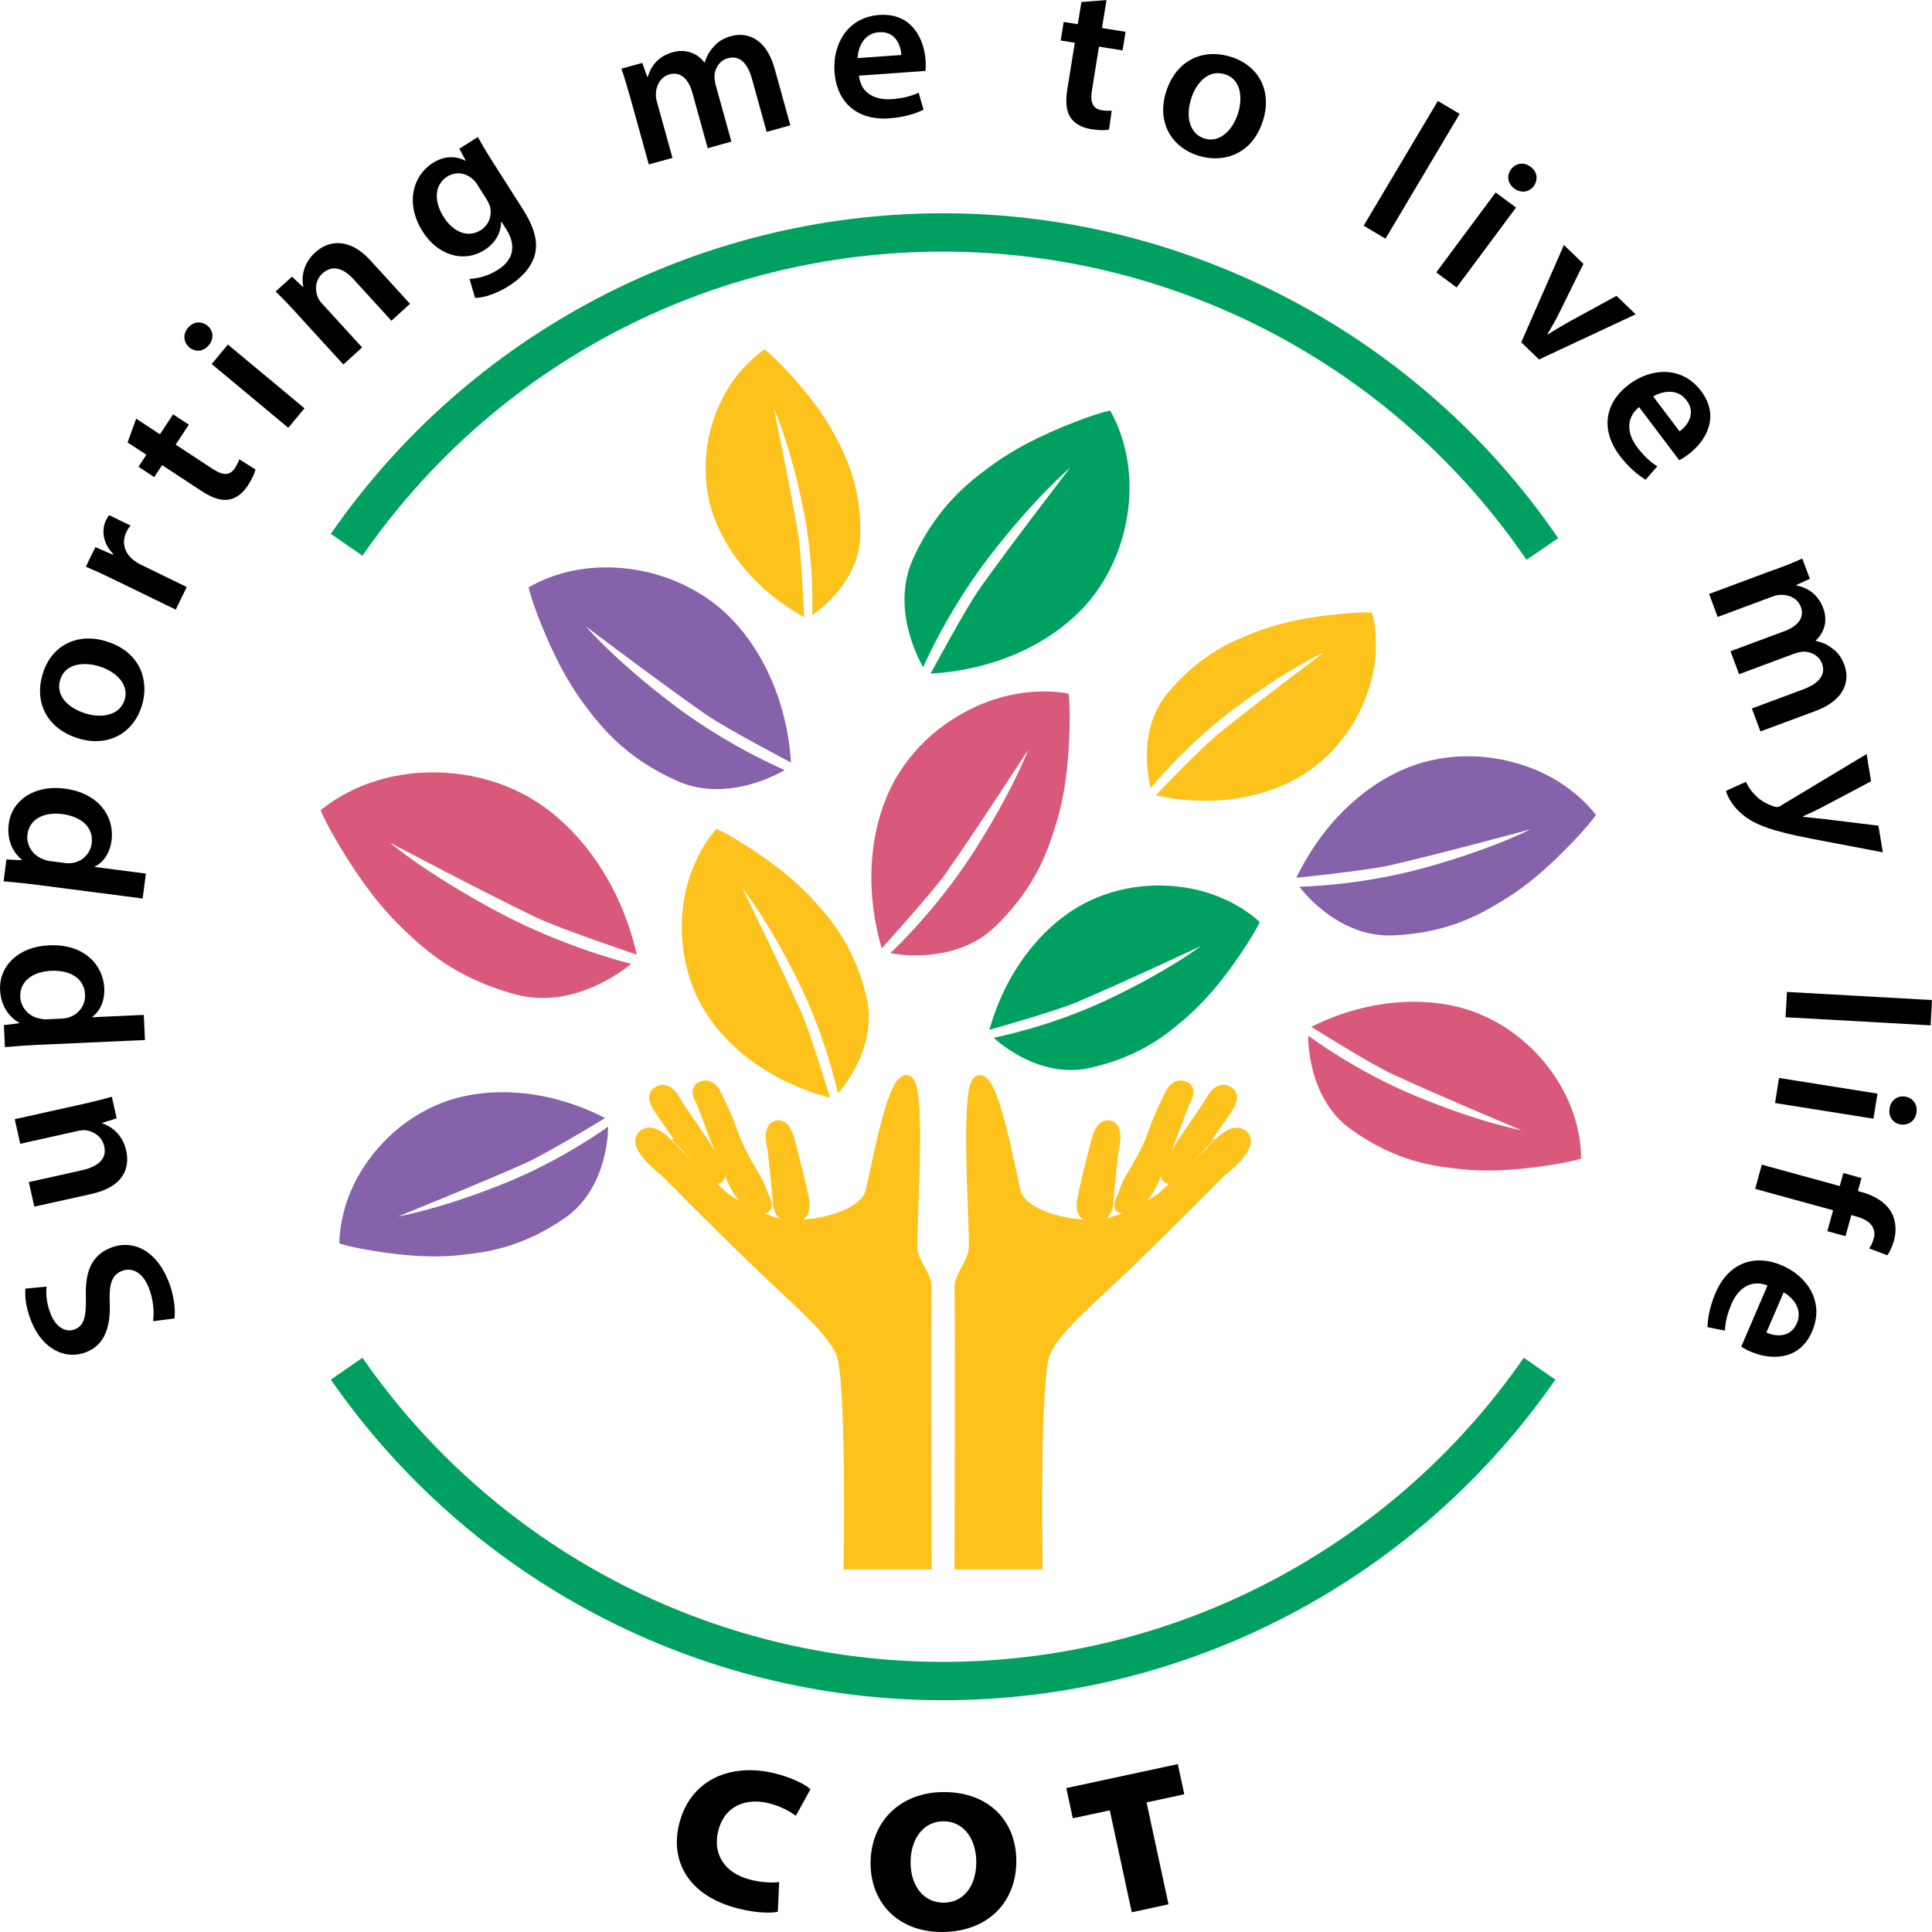 <svg width="84" height="84" viewBox="0 0 84 84" fill="none" xmlns="http://www.w3.org/2000/svg">
<g clip-path="url(#clip0_581_12514)">
<path d="M66.371 24.34C60.64 15.95 51.156 10.94 41.002 10.94C30.849 10.94 21.498 15.881 15.757 24.162L14.382 23.211C20.435 14.481 30.386 9.272 41 9.272C51.614 9.272 61.706 14.553 67.748 23.4L66.368 24.34H66.371Z" fill="#00A160"/>
<path d="M41.002 73.923C30.386 73.923 20.437 68.711 14.384 59.984L15.759 59.033C21.501 67.311 30.936 72.255 41.005 72.255C51.073 72.255 60.509 67.314 66.251 59.033L67.623 59.984C61.57 68.714 51.619 73.923 41.005 73.923H41.002Z" fill="#00A160"/>
<path d="M33.814 83.121C33.548 83.182 32.907 83.182 32.134 82.99C29.841 82.422 29.144 80.838 29.527 79.306C30.019 77.326 31.83 76.644 33.687 77.103C34.418 77.284 34.998 77.573 35.237 77.794L34.602 78.947C34.346 78.758 33.955 78.535 33.426 78.402C32.477 78.166 31.509 78.474 31.227 79.609C30.982 80.589 31.477 81.442 32.644 81.731C33.08 81.84 33.58 81.875 33.878 81.829L33.817 83.118L33.814 83.121Z" fill="black"/>
<path d="M44.188 80.942C44.178 82.722 42.931 84.01 40.923 84C39 83.987 37.84 82.679 37.851 80.99C37.862 79.194 39.152 77.903 41.066 77.916C43.04 77.929 44.202 79.218 44.188 80.945V80.942ZM39.59 80.955C39.585 81.968 40.133 82.719 41.016 82.725C41.907 82.73 42.441 81.983 42.447 80.974C42.452 79.962 41.904 79.191 41.029 79.186C40.154 79.181 39.596 79.943 39.59 80.955Z" fill="black"/>
<path d="M48.252 78.71L46.643 79.056L46.361 77.743L51.209 76.7L51.491 78.012L49.85 78.365L50.805 82.796L49.207 83.142L48.252 78.71Z" fill="black"/>
<path d="M14.757 54.065C14.757 54.065 14.715 52.859 15.404 51.459C16.095 50.059 17.398 48.656 19.215 47.95C21.031 47.246 23.674 47.256 26.312 48.611C26.312 48.611 23.791 50.144 22.871 50.558C20.97 51.414 17.302 52.891 17.302 52.891C17.302 52.891 19.052 52.601 21.834 51.491C24.456 50.444 26.438 48.986 26.438 48.986C26.438 48.986 26.493 51.613 24.563 52.955C22.664 54.275 21.055 54.45 20.153 54.554C19.252 54.658 18.233 54.668 16.76 54.464C15.287 54.259 14.76 54.062 14.76 54.062L14.757 54.065Z" fill="#8562AA"/>
<path d="M29.463 50.184C29.783 50.505 31.495 52.075 31.495 52.075C31.495 52.075 33.126 53.223 34.357 53.271C35.788 53.324 37.615 52.766 37.859 51.836C38.053 51.095 38.771 46.975 39.412 46.975C40.09 46.975 39.572 53.693 39.657 54.347C39.742 55 40.303 55.462 40.274 56.055C40.234 56.879 40.274 67.999 40.274 67.999H36.915C36.915 67.999 37.048 59.883 36.58 58.815C36.093 57.699 34.657 56.586 32.774 54.753C30.288 52.336 28.948 50.952 28.948 50.952C28.948 50.952 27.387 49.783 27.995 49.339C28.482 49.002 29.144 49.862 29.463 50.184Z" fill="#FEC21D" stroke="#FEC21D" stroke-width="0.47" stroke-miterlimit="10"/>
<path d="M29.74 49.756L31.141 51.225C31.141 51.225 31.386 51.326 31.242 50.832C31.099 50.338 29.554 48.231 29.325 47.806C29.155 47.487 28.884 47.315 28.649 47.442C28.434 47.559 28.328 47.737 28.727 48.306L29.742 49.756H29.74Z" fill="#FEC21D" stroke="#FEC21D" stroke-width="0.47" stroke-miterlimit="10"/>
<path d="M32.136 51.828C31.801 51.411 30.506 47.899 30.506 47.899C30.506 47.899 30.155 47.394 30.506 47.248C30.857 47.102 31.07 47.474 31.07 47.474C31.07 47.474 31.554 48.393 31.838 49.225C32.224 50.362 32.947 51.291 33.048 51.639C33.155 51.998 33.413 52.383 33.293 52.49C33.173 52.596 32.7 52.304 32.517 52.211C32.333 52.118 32.306 52.038 32.136 51.825V51.828Z" fill="#FEC21D" stroke="#FEC21D" stroke-width="0.47" stroke-miterlimit="10"/>
<path d="M33.822 52.16C33.833 52.492 33.955 52.965 34.428 52.925C34.862 52.888 34.968 52.726 34.966 52.354C34.963 52.038 34.338 49.66 34.338 49.66C34.338 49.66 34.202 48.943 33.851 48.943C33.319 48.943 33.607 49.969 33.607 49.969C33.607 49.969 33.814 51.828 33.825 52.16H33.822Z" fill="#FEC21D" stroke="#FEC21D" stroke-width="0.47" stroke-miterlimit="10"/>
<path d="M52.544 50.184C52.225 50.505 50.513 52.075 50.513 52.075C50.513 52.075 48.883 53.223 47.651 53.271C46.22 53.324 44.393 52.766 44.149 51.836C43.955 51.095 43.237 46.975 42.596 46.975C41.917 46.975 42.436 53.693 42.351 54.347C42.266 55 41.705 55.462 41.734 56.055C41.774 56.879 41.734 67.999 41.734 67.999H45.093C45.093 67.999 44.96 59.883 45.428 58.815C45.915 57.699 47.351 56.586 49.233 54.753C51.72 52.336 53.06 50.952 53.06 50.952C53.06 50.952 54.621 49.783 54.013 49.339C53.526 49.002 52.864 49.862 52.544 50.184Z" fill="#FEC21D" stroke="#FEC21D" stroke-width="0.47" stroke-miterlimit="10"/>
<path d="M52.265 49.756L50.864 51.225C50.864 51.225 50.619 51.326 50.763 50.832C50.906 50.338 52.451 48.231 52.68 47.806C52.85 47.487 53.121 47.315 53.355 47.442C53.571 47.559 53.677 47.737 53.278 48.306L52.262 49.756H52.265Z" fill="#FEC21D" stroke="#FEC21D" stroke-width="0.47" stroke-miterlimit="10"/>
<path d="M49.869 51.828C50.204 51.411 51.499 47.899 51.499 47.899C51.499 47.899 51.85 47.394 51.499 47.248C51.148 47.102 50.935 47.474 50.935 47.474C50.935 47.474 50.451 48.393 50.167 49.225C49.781 50.362 49.058 51.291 48.957 51.639C48.85 51.998 48.593 52.383 48.712 52.49C48.832 52.596 49.305 52.304 49.489 52.211C49.672 52.118 49.699 52.038 49.869 51.825V51.828Z" fill="#FEC21D" stroke="#FEC21D" stroke-width="0.47" stroke-miterlimit="10"/>
<path d="M48.186 52.16C48.175 52.492 48.053 52.965 47.579 52.925C47.146 52.888 47.039 52.726 47.042 52.354C47.045 52.038 47.67 49.66 47.67 49.66C47.67 49.66 47.805 48.943 48.156 48.943C48.688 48.943 48.401 49.969 48.401 49.969C48.401 49.969 48.194 51.828 48.183 52.16H48.186Z" fill="#FEC21D" stroke="#FEC21D" stroke-width="0.47" stroke-miterlimit="10"/>
<path d="M48.261 17.845C48.261 17.845 48.965 18.947 49.09 20.637C49.215 22.324 48.768 24.354 47.457 26.009C46.146 27.664 43.668 29.104 40.461 29.287C40.461 29.287 41.974 26.471 42.604 25.578C43.91 23.735 46.527 20.339 46.527 20.339C46.527 20.339 45.051 21.569 43.061 24.138C41.187 26.556 40.139 29.008 40.139 29.008C40.139 29.008 38.644 26.582 39.708 24.268C40.756 21.989 42.163 20.945 42.952 20.353C43.742 19.76 44.684 19.192 46.173 18.573C47.665 17.954 48.263 17.85 48.263 17.85L48.261 17.845Z" fill="#00A160"/>
<path d="M54.768 40.086C54.768 40.086 53.922 39.241 52.441 38.795C50.96 38.351 49.061 38.349 47.324 39.188C45.588 40.028 43.811 41.951 43.016 44.775C43.016 44.775 45.83 43.983 46.753 43.598C48.657 42.801 52.204 41.138 52.204 41.138C52.204 41.138 50.813 42.209 48.127 43.476C45.598 44.669 43.202 45.118 43.202 45.118C43.202 45.118 45.072 46.929 47.348 46.438C49.59 45.955 50.8 44.908 51.484 44.323C52.167 43.736 52.861 43.011 53.71 41.805C54.558 40.599 54.768 40.086 54.768 40.086Z" fill="#00A160"/>
<path d="M31.152 36.037C31.152 36.037 30.32 36.901 29.902 38.396C29.485 39.889 29.519 41.794 30.394 43.518C31.272 45.243 33.237 46.985 36.088 47.729C36.088 47.729 35.24 44.926 34.836 44.007C33.998 42.116 32.261 38.59 32.261 38.59C32.261 38.59 33.365 39.964 34.687 42.631C35.934 45.144 36.431 47.535 36.431 47.535C36.431 47.535 38.216 45.628 37.676 43.354C37.147 41.117 36.072 39.924 35.471 39.249C34.87 38.574 34.125 37.892 32.899 37.068C31.674 36.242 31.152 36.04 31.152 36.04V36.037Z" fill="#FEC21D"/>
<path d="M59.658 26.633C59.658 26.633 59.999 27.746 59.704 29.223C59.408 30.7 58.541 32.331 57.023 33.439C55.505 34.547 53.036 35.19 50.242 34.581C50.242 34.581 52.209 32.528 52.965 31.912C54.523 30.642 57.576 28.354 57.576 28.354C57.576 28.354 56.018 29.058 53.699 30.785C51.513 32.411 50.031 34.263 50.031 34.263C50.031 34.263 49.327 31.826 50.795 30.097C52.239 28.394 53.693 27.831 54.51 27.512C55.326 27.193 56.27 26.928 57.696 26.755C59.121 26.58 59.661 26.633 59.661 26.633H59.658Z" fill="#FEC21D"/>
<path d="M33.243 15.193C33.243 15.193 32.293 15.778 31.573 17.021C30.849 18.264 30.44 19.983 30.825 21.734C31.211 23.485 32.572 25.506 34.961 26.835C34.961 26.835 34.849 24.12 34.697 23.203C34.383 21.309 33.644 17.744 33.644 17.744C33.644 17.744 34.317 19.231 34.886 21.933C35.423 24.478 35.314 26.739 35.314 26.739C35.314 26.739 37.359 25.437 37.405 23.272C37.447 21.142 36.761 19.821 36.378 19.075C35.995 18.331 35.484 17.544 34.575 16.519C33.666 15.493 33.245 15.191 33.245 15.191L33.243 15.193Z" fill="#FEC21D"/>
<path d="M13.946 35.227C13.946 35.227 15.005 34.268 16.797 33.824C18.589 33.38 20.855 33.489 22.876 34.592C24.898 35.694 26.903 38.093 27.687 41.507C27.687 41.507 24.379 40.399 23.302 39.884C21.078 38.821 16.943 36.632 16.943 36.632C16.943 36.632 18.539 37.992 21.666 39.658C24.613 41.228 27.442 41.906 27.442 41.906C27.442 41.906 25.108 43.957 22.419 43.237C19.775 42.527 18.39 41.21 17.611 40.471C16.831 39.733 16.044 38.824 15.105 37.339C14.167 35.851 13.943 35.227 13.943 35.227H13.946Z" fill="#D9597B"/>
<path d="M46.46 30.158C46.46 30.158 45.194 29.866 43.572 30.307C41.952 30.748 40.2 31.84 39.086 33.609C37.971 35.378 37.442 38.173 38.336 41.231C38.336 41.231 40.471 38.885 41.099 38.001C42.391 36.17 44.702 32.602 44.702 32.602C44.702 32.602 44.04 34.388 42.295 37.097C40.652 39.65 38.708 41.441 38.708 41.441C38.708 41.441 41.474 42.036 43.287 40.272C45.072 38.537 45.585 36.879 45.878 35.947C46.17 35.014 46.391 33.947 46.476 32.35C46.561 30.753 46.46 30.158 46.46 30.158Z" fill="#D9597B"/>
<path d="M68.74 50.37C68.74 50.37 68.802 49.137 68.115 47.697C67.429 46.257 66.116 44.807 64.27 44.063C62.424 43.319 59.722 43.295 57.01 44.645C57.01 44.645 59.563 46.244 60.499 46.682C62.43 47.583 66.158 49.142 66.158 49.142C66.158 49.142 64.374 48.824 61.547 47.649C58.882 46.544 56.88 45.027 56.88 45.027C56.88 45.027 56.789 47.711 58.744 49.108C60.699 50.505 62.307 50.683 63.228 50.8C64.148 50.917 65.188 50.944 66.695 50.755C68.203 50.566 68.743 50.373 68.743 50.373L68.74 50.37Z" fill="#D9597B"/>
<path d="M22.986 25.538C22.986 25.538 24.073 24.831 25.746 24.693C27.419 24.555 29.432 24.98 31.084 26.261C32.735 27.541 34.184 29.983 34.392 33.155C34.392 33.155 31.586 31.683 30.695 31.067C28.858 29.791 25.47 27.233 25.47 27.233C25.47 27.233 26.703 28.681 29.264 30.628C31.677 32.461 34.115 33.479 34.115 33.479C34.115 33.479 31.724 34.98 29.421 33.946C27.153 32.929 26.105 31.547 25.512 30.772C24.919 29.996 24.347 29.069 23.72 27.6C23.095 26.131 22.983 25.538 22.983 25.538H22.986Z" fill="#8562AA"/>
<path d="M69.389 35.434C69.389 35.434 68.666 34.406 67.212 33.675C65.757 32.947 63.789 32.599 61.84 33.157C59.888 33.713 57.699 35.384 56.364 38.165C56.364 38.165 59.422 37.854 60.446 37.62C62.563 37.137 66.539 36.058 66.539 36.058C66.539 36.058 64.903 36.916 61.893 37.743C59.055 38.521 56.494 38.553 56.494 38.553C56.494 38.553 58.103 40.769 60.55 40.67C62.996 40.572 64.403 39.711 65.217 39.228C66.031 38.744 66.884 38.117 67.977 37.02C69.073 35.923 69.387 35.431 69.387 35.431L69.389 35.434Z" fill="#8562AA"/>
<path d="M6.654 57.452C6.71 57.046 6.672 56.485 6.46 55.967C6.194 55.316 5.742 55.08 5.289 55.263C4.869 55.433 4.736 55.816 4.771 56.626C4.813 57.673 4.566 58.456 3.768 58.781C2.861 59.15 1.862 58.674 1.37 57.474C1.125 56.873 1.074 56.374 1.106 56.026L2.024 55.941C1.997 56.182 2 56.631 2.21 57.149C2.473 57.792 2.933 57.93 3.252 57.798C3.681 57.622 3.747 57.221 3.734 56.363C3.702 55.252 3.997 54.586 4.795 54.259C5.683 53.895 6.734 54.256 7.319 55.686C7.558 56.27 7.64 56.945 7.585 57.325L6.654 57.444V57.452Z" fill="black"/>
<path d="M3.601 48.003C4.104 47.891 4.519 47.779 4.862 47.687L5.072 48.624L4.441 48.821V48.84C4.79 48.954 5.316 49.273 5.487 50.027C5.659 50.8 5.356 51.605 3.976 51.911L1.492 52.463L1.253 51.395L3.553 50.883C4.255 50.726 4.657 50.399 4.532 49.836C4.436 49.411 4.072 49.201 3.777 49.148C3.673 49.134 3.556 49.134 3.433 49.161L0.88 49.73L0.641 48.661L3.601 48.003Z" fill="black"/>
<path d="M1.652 45.428C1.082 45.455 0.622 45.492 0.213 45.529L0.17 44.57L0.835 44.488V44.469C0.33 44.172 0.032 43.678 0.003 43.022C-0.042 42.028 0.774 41.162 2.125 41.101C3.689 41.029 4.489 41.98 4.534 42.966C4.558 43.508 4.348 43.97 4.013 44.209V44.228L6.252 44.127L6.303 45.218L1.654 45.428H1.652ZM2.678 44.289C2.784 44.283 2.883 44.27 2.979 44.238C3.417 44.111 3.721 43.707 3.699 43.245C3.667 42.551 3.072 42.169 2.218 42.209C1.455 42.243 0.848 42.644 0.88 43.346C0.902 43.797 1.247 44.201 1.734 44.286C1.824 44.31 1.923 44.323 2.011 44.318L2.678 44.289Z" fill="black"/>
<path d="M1.591 38.468C1.027 38.396 0.564 38.354 0.157 38.319L0.28 37.368L0.947 37.4V37.381C0.506 37.002 0.298 36.465 0.381 35.811C0.508 34.823 1.463 34.114 2.803 34.286C4.356 34.488 4.979 35.562 4.851 36.542C4.782 37.079 4.495 37.498 4.122 37.676V37.695L6.343 37.982L6.202 39.066L1.588 38.468H1.591ZM2.798 37.522C2.904 37.535 3.003 37.541 3.104 37.525C3.559 37.477 3.926 37.129 3.987 36.672C4.077 35.984 3.556 35.506 2.708 35.394C1.95 35.296 1.282 35.586 1.194 36.282C1.136 36.731 1.41 37.188 1.873 37.355C1.958 37.392 2.053 37.424 2.141 37.435L2.803 37.52L2.798 37.522Z" fill="black"/>
<path d="M4.63 27.887C6.149 28.362 6.494 29.643 6.165 30.695C5.798 31.866 4.71 32.512 3.386 32.097C2.027 31.672 1.473 30.522 1.864 29.276C2.25 28.046 3.375 27.493 4.63 27.887ZM3.697 31.013C4.495 31.263 5.221 31.061 5.42 30.426C5.606 29.834 5.151 29.233 4.319 28.973C3.673 28.771 2.846 28.83 2.622 29.542C2.391 30.28 3.011 30.798 3.699 31.013H3.697Z" fill="black"/>
<path d="M5.003 25.222C4.473 24.964 4.096 24.792 3.731 24.643L4.146 23.787L4.907 24.117L4.923 24.085C4.465 23.625 4.407 23.033 4.609 22.619C4.657 22.523 4.691 22.47 4.745 22.398L5.673 22.85C5.617 22.921 5.558 23.001 5.5 23.121C5.271 23.591 5.42 24.058 5.816 24.361C5.896 24.42 5.992 24.486 6.104 24.542L8.119 25.522L7.641 26.505L5 25.222H5.003Z" fill="black"/>
<path d="M5.923 18.203L6.955 18.883L7.526 18.015L8.21 18.464L7.638 19.332L9.236 20.382C9.675 20.669 9.984 20.703 10.213 20.352C10.316 20.196 10.372 20.063 10.401 19.967L11.109 20.411C11.071 20.578 10.954 20.841 10.763 21.131C10.542 21.466 10.244 21.673 9.947 21.723C9.611 21.779 9.226 21.654 8.75 21.341L7.048 20.222L6.705 20.743L6.021 20.294L6.364 19.773L5.548 19.237L5.92 18.203H5.923Z" fill="black"/>
<path d="M9.021 14.162C9.274 14.372 9.319 14.723 9.074 15.015C8.84 15.294 8.489 15.315 8.236 15.106C7.976 14.89 7.939 14.534 8.173 14.253C8.412 13.966 8.758 13.953 9.024 14.162H9.021ZM12.534 18.599L9.204 15.828L9.909 14.981L13.239 17.752L12.534 18.599Z" fill="black"/>
<path d="M12.88 13.602C12.544 13.235 12.255 12.932 11.983 12.675L12.694 12.029L13.169 12.473L13.188 12.454C13.098 12.08 13.172 11.461 13.704 10.975C14.262 10.464 15.172 10.3 16.095 11.312L17.826 13.209L17.018 13.945L15.369 12.138C14.949 11.679 14.462 11.487 14.021 11.888C13.699 12.181 13.685 12.616 13.821 12.935C13.861 13.031 13.943 13.137 14.028 13.227L15.744 15.106L14.927 15.847L12.877 13.602H12.88Z" fill="black"/>
<path d="M20.776 5.959C20.919 6.216 21.095 6.525 21.414 7.027L22.733 9.096C23.219 9.861 23.411 10.509 23.249 11.097C23.081 11.678 22.621 12.117 22.119 12.436C21.653 12.73 21.095 12.948 20.656 12.954L20.414 12.127C20.733 12.114 21.214 12.008 21.656 11.726C22.257 11.344 22.507 10.743 22.004 9.957L21.805 9.641L21.789 9.651C21.783 10.108 21.547 10.563 21.068 10.868C20.161 11.445 19.036 11.105 18.379 10.071C17.616 8.87 17.933 7.648 18.81 7.09C19.366 6.737 19.869 6.798 20.23 6.987L20.246 6.976L19.972 6.466L20.776 5.956V5.959ZM20.754 8.026C20.701 7.943 20.637 7.858 20.565 7.797C20.254 7.521 19.829 7.433 19.438 7.683C18.919 8.012 18.823 8.706 19.297 9.447C19.693 10.069 20.329 10.371 20.906 10.005C21.252 9.784 21.408 9.37 21.302 8.974C21.262 8.862 21.196 8.724 21.129 8.621L20.752 8.028L20.754 8.026Z" fill="black"/>
<path d="M27.395 4.219C27.262 3.738 27.142 3.339 27.017 2.986L27.927 2.736L28.139 3.342L28.166 3.334C28.283 2.951 28.552 2.463 29.256 2.269C29.804 2.117 30.32 2.306 30.626 2.72L30.642 2.715C30.724 2.444 30.847 2.226 31.012 2.051C31.198 1.825 31.44 1.666 31.783 1.57C32.477 1.379 33.312 1.655 33.682 2.991L34.362 5.449L33.333 5.733L32.695 3.43C32.503 2.736 32.15 2.391 31.645 2.532C31.285 2.63 31.089 2.962 31.062 3.292C31.065 3.4 31.075 3.536 31.107 3.658L31.799 6.158L30.77 6.442L30.102 4.027C29.94 3.446 29.597 3.098 29.107 3.233C28.714 3.342 28.533 3.725 28.52 4.041C28.506 4.155 28.52 4.28 28.554 4.399L29.238 6.865L28.209 7.149L27.397 4.219H27.395Z" fill="black"/>
<path d="M37.346 3.289C37.428 4.067 38.064 4.36 38.758 4.312C39.264 4.275 39.623 4.179 39.942 4.03L40.154 4.771C39.793 4.949 39.288 5.101 38.665 5.146C37.264 5.247 36.375 4.445 36.282 3.124C36.197 1.929 36.843 0.749 38.229 0.651C39.63 0.55 40.176 1.671 40.242 2.619C40.255 2.824 40.25 2.983 40.242 3.082L37.349 3.289H37.346ZM39.189 2.391C39.17 1.992 38.944 1.347 38.218 1.4C37.543 1.448 37.303 2.08 37.29 2.526L39.189 2.391Z" fill="black"/>
<path d="M48.109 0L47.912 1.219L48.938 1.384L48.808 2.192L47.782 2.027L47.478 3.913C47.396 4.431 47.492 4.726 47.904 4.793C48.087 4.822 48.234 4.819 48.335 4.809L48.22 5.635C48.053 5.672 47.763 5.669 47.422 5.613C47.026 5.55 46.715 5.364 46.547 5.114C46.359 4.832 46.316 4.429 46.407 3.868L46.731 1.86L46.117 1.761L46.247 0.954L46.861 1.052L47.018 0.088L48.114 0.003L48.109 0Z" fill="black"/>
<path d="M54.912 5.244C54.43 6.761 53.146 7.101 52.095 6.766C50.925 6.397 50.282 5.305 50.702 3.985C51.133 2.63 52.287 2.08 53.531 2.476C54.76 2.866 55.31 3.99 54.912 5.244ZM51.787 4.301C51.534 5.098 51.734 5.823 52.369 6.023C52.962 6.211 53.563 5.757 53.827 4.928C54.031 4.285 53.975 3.456 53.263 3.23C52.526 2.997 52.002 3.616 51.784 4.301H51.787Z" fill="black"/>
<path d="M62.515 4.389L63.464 4.952L60.239 10.377L59.289 9.814L62.515 4.391V4.389Z" fill="black"/>
<path d="M62.446 11.843L65.028 8.368L65.914 9.025L63.331 12.499L62.446 11.843ZM66.685 8.092C66.488 8.355 66.142 8.419 65.834 8.193C65.541 7.975 65.501 7.627 65.698 7.362C65.9 7.091 66.254 7.032 66.547 7.25C66.847 7.473 66.879 7.816 66.685 8.092Z" fill="black"/>
<path d="M68.844 11.474L67.823 13.541C67.647 13.902 67.469 14.213 67.28 14.524L67.299 14.542C67.605 14.343 67.908 14.168 68.264 13.966L70.283 12.863L71.115 13.666L66.916 15.629L66.142 14.882L67.996 10.653L68.847 11.474H68.844Z" fill="black"/>
<path d="M71.267 17.698C70.658 18.19 70.759 18.883 71.177 19.436C71.482 19.84 71.759 20.089 72.057 20.275L71.549 20.857C71.203 20.65 70.799 20.307 70.424 19.813C69.578 18.692 69.767 17.512 70.826 16.715C71.783 15.993 73.126 15.895 73.961 17.002C74.807 18.123 74.163 19.189 73.402 19.76C73.24 19.882 73.102 19.965 73.011 20.01L71.264 17.698H71.267ZM73.025 18.756C73.349 18.522 73.767 17.983 73.328 17.404C72.921 16.864 72.259 17.008 71.879 17.239L73.025 18.756Z" fill="black"/>
<path d="M77.163 24.768C77.631 24.595 78.019 24.441 78.359 24.284L78.689 25.166L78.104 25.432L78.115 25.456C78.506 25.538 79.019 25.764 79.272 26.447C79.471 26.981 79.325 27.507 78.942 27.849L78.947 27.865C79.226 27.924 79.455 28.027 79.641 28.176C79.883 28.341 80.064 28.569 80.186 28.901C80.439 29.576 80.234 30.429 78.934 30.913L76.54 31.802L76.168 30.803L78.41 29.969C79.085 29.717 79.399 29.337 79.216 28.846C79.085 28.495 78.74 28.33 78.407 28.33C78.298 28.343 78.163 28.365 78.046 28.407L75.612 29.313L75.24 28.314L77.591 27.44C78.157 27.23 78.474 26.856 78.296 26.38C78.152 25.998 77.756 25.852 77.439 25.865C77.325 25.86 77.2 25.886 77.083 25.931L74.681 26.824L74.309 25.825L77.16 24.762L77.163 24.768Z" fill="black"/>
<path d="M81.354 33.968L79.189 35.115C78.939 35.245 78.631 35.386 78.394 35.49L78.399 35.516C78.657 35.546 78.984 35.572 79.28 35.607L81.67 35.899L81.862 37.057L78.772 36.468C77.078 36.143 76.301 35.864 75.78 35.429C75.333 35.07 75.12 34.656 75.04 34.387L75.913 33.992C75.987 34.169 76.12 34.379 76.314 34.573C76.479 34.754 76.772 34.948 77.086 35.049C77.171 35.081 77.237 35.097 77.29 35.086C77.336 35.078 77.394 35.059 77.49 34.99L81.157 32.785L81.351 33.97L81.354 33.968Z" fill="black"/>
<path d="M84 43.481L83.939 44.581L77.633 44.227L77.695 43.128L84 43.481Z" fill="black"/>
<path d="M77.349 46.868L81.628 47.548L81.455 48.638L77.176 47.957L77.349 46.868ZM82.639 48.89C82.314 48.839 82.096 48.56 82.157 48.183C82.216 47.825 82.508 47.628 82.833 47.678C83.168 47.732 83.383 48.019 83.325 48.377C83.266 48.746 82.974 48.932 82.639 48.89Z" fill="black"/>
<path d="M76.601 50.638L79.99 51.568L80.144 51.002L80.934 51.22L80.779 51.786L80.96 51.836C81.5 51.985 82 52.277 82.245 52.732C82.452 53.119 82.447 53.571 82.348 53.93C82.271 54.211 82.168 54.424 82.058 54.578L81.266 54.278C81.341 54.179 81.415 54.041 81.465 53.853C81.609 53.329 81.221 53.029 80.707 52.888L80.492 52.83L80.24 53.746L79.45 53.529L79.7 52.62L76.311 51.69L76.601 50.636V50.638Z" fill="black"/>
<path d="M76.846 55.89C76.118 55.606 75.565 56.036 75.291 56.674C75.091 57.139 75.011 57.503 74.998 57.853L74.24 57.702C74.248 57.298 74.347 56.78 74.591 56.209C75.144 54.918 76.264 54.498 77.482 55.021C78.586 55.494 79.336 56.61 78.79 57.883C78.237 59.174 76.99 59.142 76.118 58.767C75.929 58.688 75.791 58.608 75.706 58.552L76.849 55.89H76.846ZM76.799 57.938C77.163 58.103 77.838 58.199 78.126 57.529C78.392 56.908 77.939 56.406 77.549 56.19L76.799 57.938Z" fill="black"/>
</g>
<defs>
<clipPath id="clip0_581_12514">
<rect width="84" height="84" fill="white"/>
</clipPath>
</defs>
</svg>
